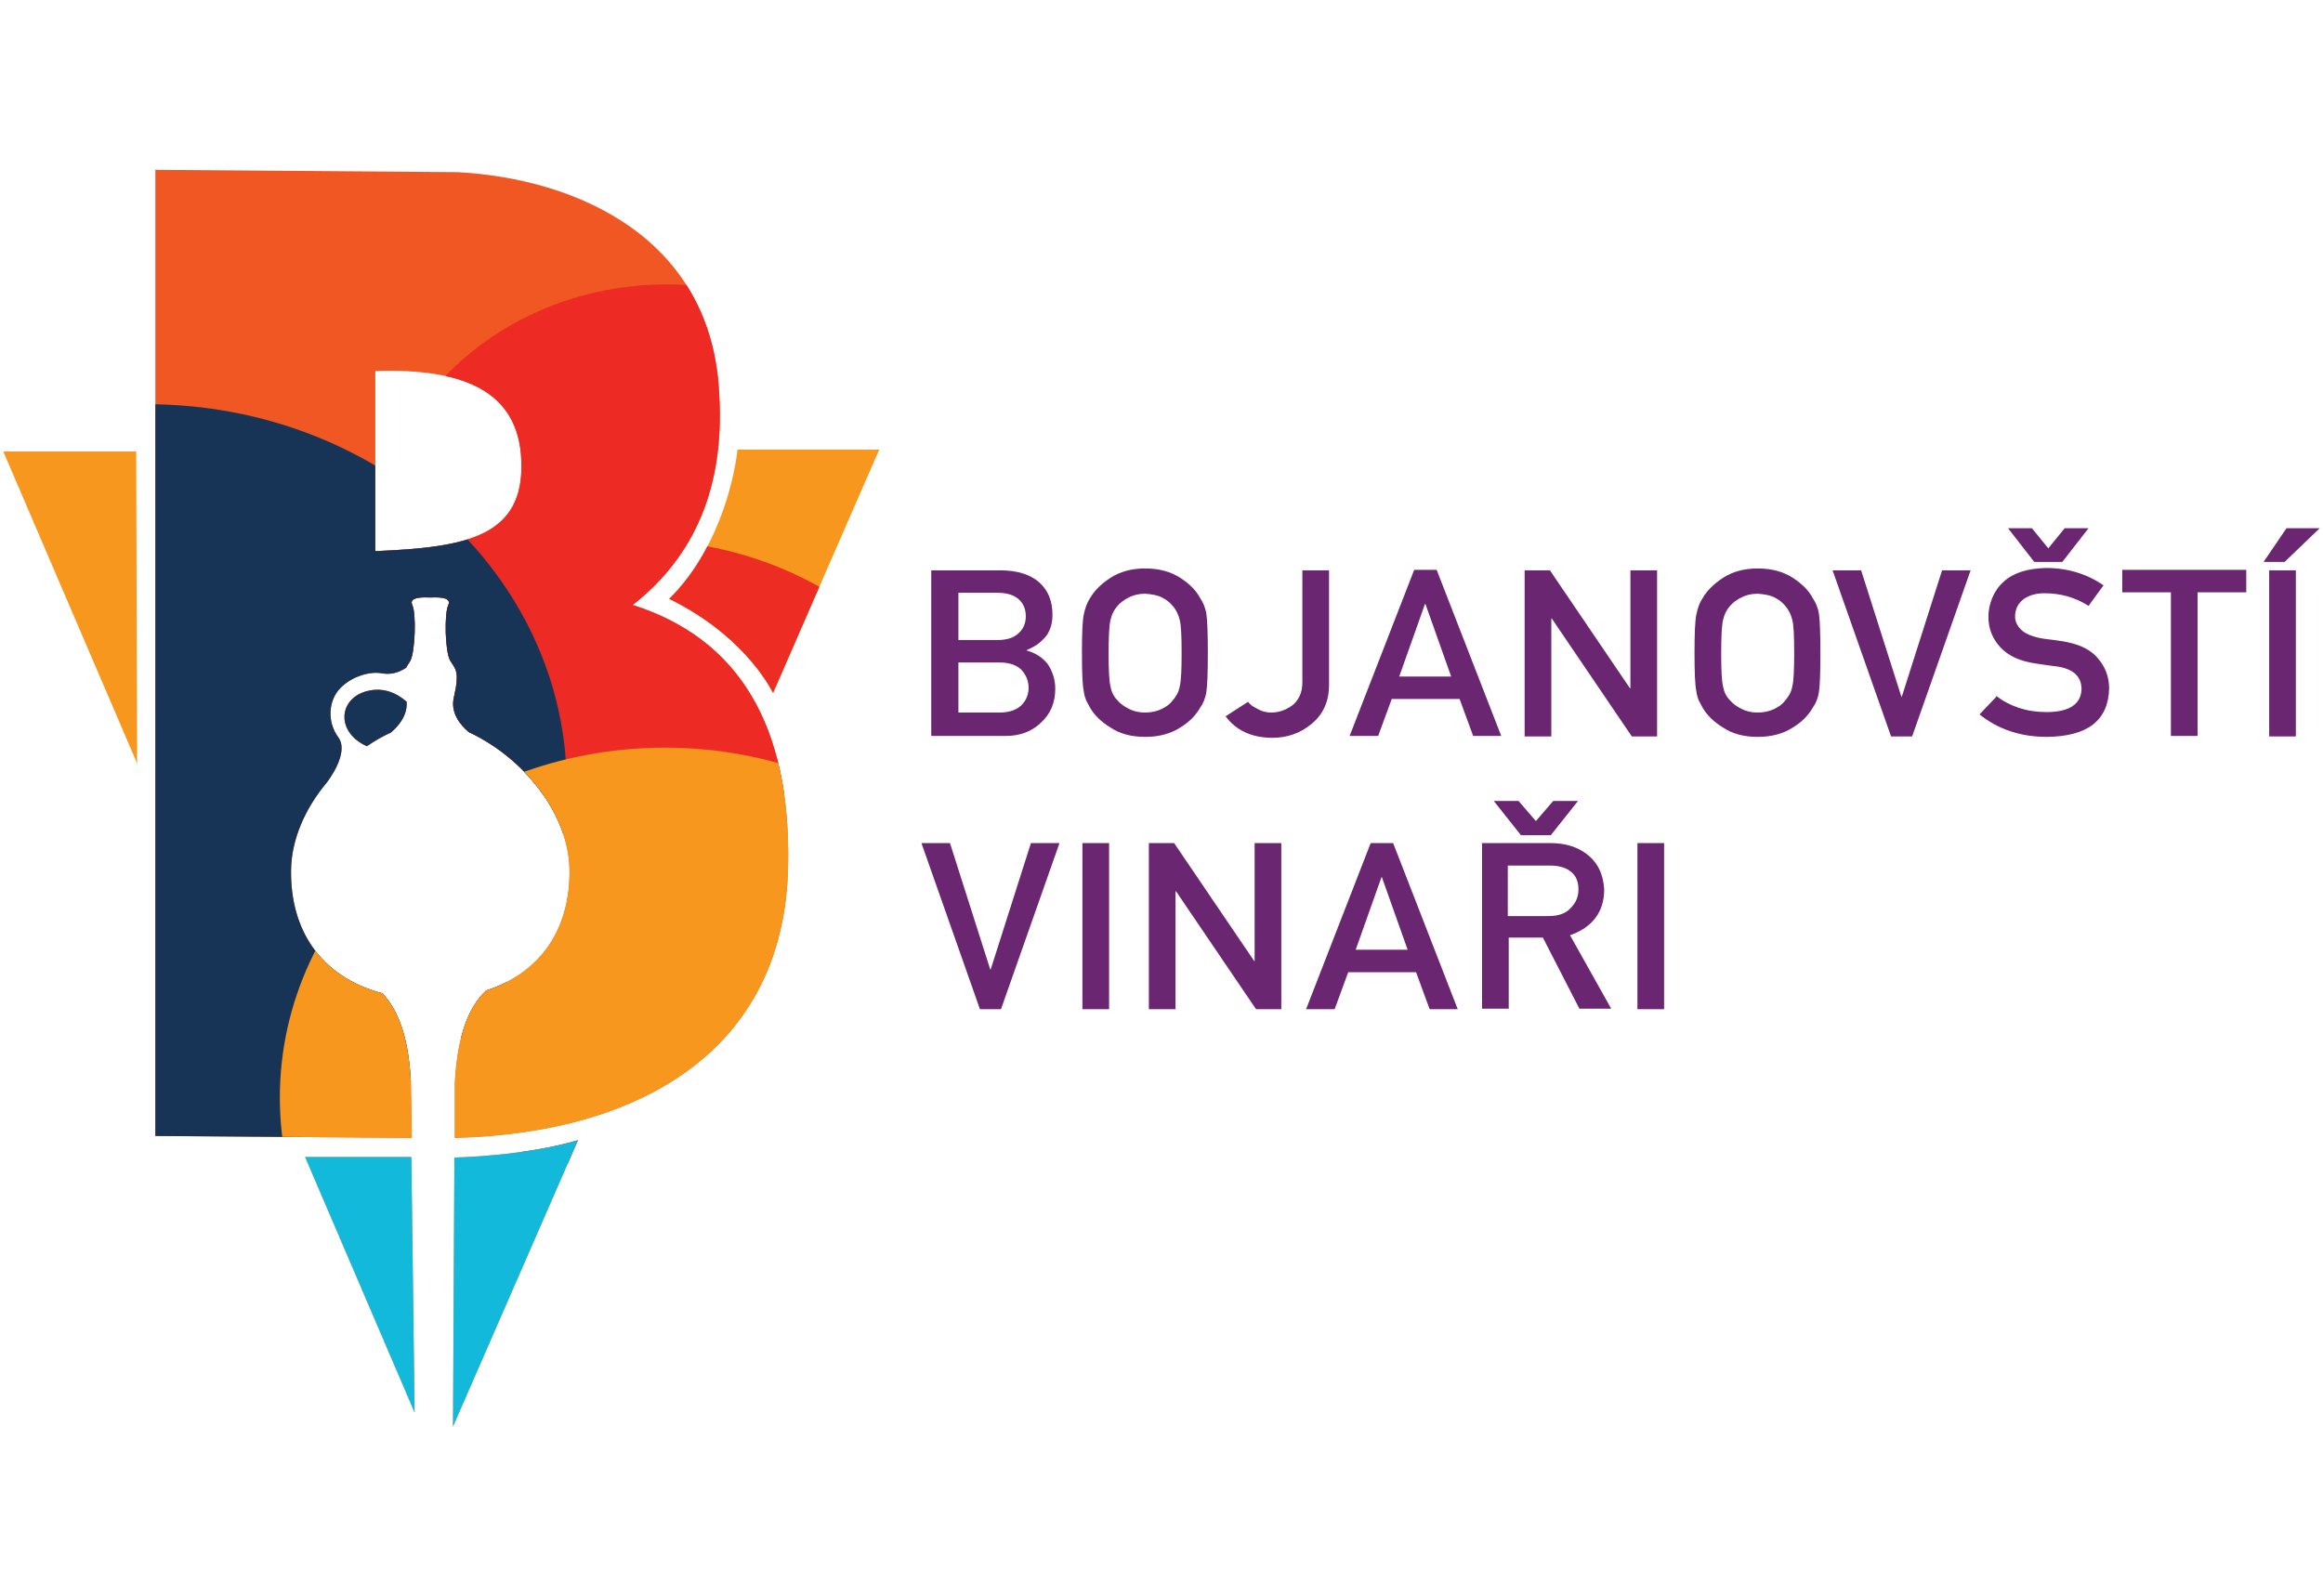 <?xml version="1.0" encoding="UTF-8"?>
<svg id="Layer_1" xmlns="http://www.w3.org/2000/svg" xmlns:xlink="http://www.w3.org/1999/xlink" version="1.1" viewBox="0 0 496.4 341.2">
  <!-- Generator: Adobe Illustrator 29.0.0, SVG Export Plug-In . SVG Version: 2.1.0 Build 186)  -->
  <defs>
    <style>
      .st0 {
        fill: #f7971d;
      }

      .st0, .st1, .st2, .st3, .st4, .st5 {
        fill-rule: evenodd;
      }

      .st6 {
        clip-path: url(#clippath-1);
      }

      .st7 {
        clip-rule: evenodd;
        fill: none;
      }

      .st1 {
        fill: #ed2c24;
      }

      .st2 {
        fill: #f05722;
      }

      .st8 {
        fill: #6a2671;
      }

      .st3 {
        fill: #ed2a24;
      }

      .st4 {
        fill: #173456;
      }

      .st5 {
        fill: #12b9da;
      }

      .st9 {
        clip-path: url(#clippath);
      }
    </style>
    <clipPath id="clippath">
      <path class="st7" d="M157.6,96.1h30.3c0-.1-22.7,52-22.7,52-1.3-2.5-7.3-12.8-22.2-20.1,9.7-9.5,13.7-23.9,14.6-31.9ZM29.4,163.4L.7,96.5h28.4c0,0,.2,66.9.2,66.9ZM88.6,301.9l-23.4-54.6h22.7c0,0,.7,54.6.7,54.6ZM97.2,247.4h.2s14.7-.3,26.1-3.7l-26.7,61.2.3-57.5Z"/>
    </clipPath>
    <clipPath id="clippath-1">
      <path class="st7" d="M78.4,159.5c-6.5-2.9-6.2-9.9-.3-11.7,4.1-1.2,7.1.7,8.8,2.2.2,2.9-1.7,5.2-3.4,6.6-1.8.8-3.5,1.8-5.1,2.9ZM80.2,79.3v38.5c19.3-.8,31.9-3,31.2-19.4-.6-15-12.6-19.7-31.2-19.1ZM87.9,243.2l-54.7-.4V36.3c0,0,64.7.5,64.7.5,25.3,1.4,54.4,14,55.8,47.7,1.1,19.4-5.1,34.3-18.5,44.8,22.6,7.2,33.9,25.7,33.2,56-.8,38.7-31,56.9-71.2,57.9v-11.9c.5-8.3,2.2-15.4,6.7-19.6,12.3-4,18-13.9,17.8-25.9-.2-11.8-9.7-23.8-21.5-29.3-1.9-1.6-4-4.2-3.2-7.5,1.3-5.6.3-6-.8-7.8-1.1-1.9-1.3-10-.4-11.9.9-1.9-3.1-1.6-3.6-1.6,0,0-.4,0-.5,0-.5,0-4.5-.3-3.6,1.6.9,1.9.6,10-.4,11.9-.3.6-.7,1-.9,1.5-1.9,1.3-3.6,1.5-5.3,1.2-2.3-.4-6.1.5-8.7,3.1-2.6,2.6-3,7.2-.5,10.6,2.5,3.4-2.5,9.7-2.5,9.7-4.6,5.5-7.5,12.1-7.6,18.6-.2,12.5,6,22.8,19.5,26.4,4.1,4.3,5.7,11.1,6.1,19l.2,11.8Z"/>
    </clipPath>
  </defs>
  <path class="st0" d="M157.6,96.1h30.3c0-.1-22.7,52-22.7,52-1.3-2.5-7.3-12.8-22.2-20.1,9.7-9.5,13.7-23.9,14.6-31.9ZM29.4,163.4L.7,96.5h28.4c0,0,.2,66.9.2,66.9ZM88.6,301.9l-23.4-54.6h22.7c0,0,.7,54.6.7,54.6ZM97.2,247.4h.2s14.7-.3,26.1-3.7l-26.7,61.2.3-57.5Z"/>
  <g class="st9">
    <path class="st1" d="M136.2,115.4c40.9,0,74.1,30.2,74.1,67.3s-33.2,67.3-74.1,67.3-74.1-30.2-74.1-67.3,33.2-67.3,74.1-67.3Z"/>
    <path class="st5" d="M120.1,216.6c36.8,0,66.6,27.1,66.6,60.5s-29.9,60.5-66.6,60.5-66.6-27.1-66.6-60.5,29.9-60.5,66.6-60.5Z"/>
  </g>
  <path class="st2" d="M78.4,159.5c-6.5-2.9-6.2-9.9-.3-11.7,4.1-1.2,7.1.7,8.8,2.2.2,2.9-1.7,5.2-3.4,6.6-1.8.8-3.5,1.8-5.1,2.9ZM80.2,79.3v38.5c19.3-.8,31.9-3,31.2-19.4-.6-15-12.6-19.7-31.2-19.1ZM87.9,243.2l-54.7-.4V36.3c0,0,64.7.5,64.7.5,25.3,1.4,54.4,14,55.8,47.7,1.1,19.4-5.1,34.3-18.5,44.8,22.6,7.2,33.9,25.7,33.2,56-.8,38.7-31,56.9-71.2,57.9v-11.9c.5-8.3,2.2-15.4,6.7-19.6,12.3-4,18-13.9,17.8-25.9-.2-11.8-9.7-23.8-21.5-29.3-1.9-1.6-4-4.2-3.2-7.5,1.3-5.6.3-6-.8-7.8-1.1-1.9-1.3-10-.4-11.9.9-1.9-3.1-1.6-3.6-1.6,0,0-.4,0-.5,0-.5,0-4.5-.3-3.6,1.6.9,1.9.6,10-.4,11.9-.3.6-.7,1-.9,1.5-1.9,1.3-3.6,1.5-5.3,1.2-2.3-.4-6.1.5-8.7,3.1-2.6,2.6-3,7.2-.5,10.6,2.5,3.4-2.5,9.7-2.5,9.7-4.6,5.5-7.5,12.1-7.6,18.6-.2,12.5,6,22.8,19.5,26.4,4.1,4.3,5.7,11.1,6.1,19l.2,11.8Z"/>
  <g class="st6">
    <path class="st3" d="M142.5,60.8c34.7,0,62.8,25.6,62.8,57.1s-28.1,57.1-62.8,57.1-62.8-25.6-62.8-57.1,28.1-57.1,62.8-57.1Z"/>
    <path class="st4" d="M31.4,86.4c49.5,0,89.7,36.5,89.7,81.5s-40.2,81.5-89.7,81.5-89.7-36.5-89.7-81.5S-18.1,86.4,31.4,86.4Z"/>
    <path class="st0" d="M142.1,159.8c45.4,0,82.3,33.5,82.3,74.8s-36.9,74.8-82.3,74.8-82.3-33.5-82.3-74.8,36.9-74.8,82.3-74.8Z"/>
  </g>
  <g>
    <g>
      <path class="st8" d="M199,121.9h14.7c3.7,0,6.5.9,8.4,2.6,1.9,1.7,2.8,4,2.8,6.9,0,1.5-.3,2.9-1.1,4.2-.4.6-1,1.2-1.7,1.8-.7.6-1.7,1.1-2.8,1.6h0c2.1.6,3.6,1.6,4.7,3.1,1,1.6,1.5,3.3,1.5,5.1,0,3.1-1.1,5.5-3.1,7.3-2,1.9-4.5,2.8-7.5,2.8h-15.9v-35.5ZM204.8,126.6v10.2h8.3c2.1,0,3.6-.5,4.6-1.5,1-.9,1.5-2.1,1.5-3.6s-.5-2.7-1.5-3.6c-1-.9-2.5-1.4-4.6-1.4h-8.3ZM204.8,141.6v10.7h8.8c2.1,0,3.7-.6,4.7-1.6,1-1,1.5-2.3,1.5-3.7s-.5-2.7-1.5-3.8c-1-1-2.5-1.6-4.7-1.6h-8.8Z"/>
      <path class="st8" d="M231.2,139.6c0-4.1.1-6.9.4-8.3.3-1.4.7-2.5,1.3-3.4.9-1.6,2.4-3.1,4.4-4.4,2-1.3,4.5-2,7.4-2,3,0,5.5.7,7.5,2,2,1.3,3.4,2.7,4.3,4.4.6.9,1.1,2,1.3,3.4.2,1.4.3,4.2.3,8.3s-.1,6.8-.3,8.2c-.2,1.4-.7,2.6-1.3,3.4-.9,1.6-2.3,3.1-4.3,4.3-2,1.3-4.5,2-7.5,2-3,0-5.5-.7-7.4-2-2-1.2-3.5-2.7-4.4-4.3-.3-.5-.5-1-.8-1.5-.2-.5-.4-1.1-.5-1.9-.3-1.4-.4-4.2-.4-8.2ZM236.9,139.6c0,3.5.1,5.9.4,7.1.2,1.2.7,2.2,1.5,3,.6.7,1.4,1.3,2.4,1.8,1,.5,2.1.8,3.5.8s2.6-.3,3.6-.8c1-.5,1.7-1,2.3-1.8.7-.8,1.3-1.8,1.5-3,.3-1.2.4-3.6.4-7.1s-.1-5.9-.4-7.1c-.3-1.2-.8-2.2-1.5-3-.6-.7-1.3-1.3-2.3-1.8-1-.5-2.2-.7-3.6-.8-1.4,0-2.5.3-3.5.8-1,.5-1.8,1.1-2.4,1.8-.7.8-1.2,1.7-1.5,3-.3,1.3-.4,3.7-.4,7.1Z"/>
      <path class="st8" d="M266.6,149.9c.5.7,1.2,1.2,2.1,1.6.8.5,1.8.8,3,.8,1.5,0,3-.5,4.4-1.5.7-.5,1.2-1.2,1.6-2,.4-.8.6-1.8.6-3v-23.9h5.7v24.5c0,3.6-1.3,6.3-3.7,8.3-2.4,2-5.2,3-8.4,3-4.4,0-7.8-1.6-10-4.6l4.8-3.1Z"/>
      <path class="st8" d="M311.7,149.4h-14.3l-2.9,7.9h-6.1l13.8-35.5h4.8l13.8,35.5h-6l-2.9-7.9ZM310.1,144.6l-5.5-15.5h-.1l-5.5,15.5h11.1Z"/>
      <path class="st8" d="M325.8,121.9h5.4l17.1,25.2h.1v-25.2h5.7v35.5h-5.4l-17.1-25.2h-.1v25.2h-5.7v-35.5Z"/>
      <path class="st8" d="M362.1,139.6c0-4.1.1-6.9.4-8.3.3-1.4.7-2.5,1.3-3.4.9-1.6,2.4-3.1,4.4-4.4,2-1.3,4.5-2,7.4-2,3,0,5.5.7,7.5,2,2,1.3,3.4,2.7,4.3,4.4.6.9,1.1,2,1.3,3.4.2,1.4.3,4.2.3,8.3s-.1,6.8-.3,8.2c-.2,1.4-.7,2.6-1.3,3.4-.9,1.6-2.3,3.1-4.3,4.3-2,1.3-4.5,2-7.5,2-3,0-5.5-.7-7.4-2-2-1.2-3.5-2.7-4.4-4.3-.3-.5-.5-1-.8-1.5-.2-.5-.4-1.1-.5-1.9-.3-1.4-.4-4.2-.4-8.2ZM367.8,139.6c0,3.5.1,5.9.4,7.1.2,1.2.7,2.2,1.5,3,.6.7,1.4,1.3,2.4,1.8,1,.5,2.1.8,3.5.8s2.6-.3,3.6-.8c1-.5,1.7-1,2.3-1.8.7-.8,1.3-1.8,1.5-3,.3-1.2.4-3.6.4-7.1s-.1-5.9-.4-7.1c-.3-1.2-.8-2.2-1.5-3-.6-.7-1.3-1.3-2.3-1.8-1-.5-2.2-.7-3.6-.8-1.4,0-2.5.3-3.5.8-1,.5-1.8,1.1-2.4,1.8-.7.8-1.2,1.7-1.5,3-.3,1.3-.4,3.7-.4,7.1Z"/>
      <path class="st8" d="M391.6,121.9h6.1l8.6,27h.1l8.6-27h6.1l-12.5,35.5h-4.5l-12.5-35.5Z"/>
      <path class="st8" d="M426.5,148.7c3,2.3,6.6,3.5,10.8,3.5,4.9,0,7.4-1.7,7.5-4.9,0-2.6-1.6-4.2-4.9-4.8-1.5-.2-3.2-.4-5-.7-3.3-.5-5.7-1.6-7.4-3.4-1.7-1.8-2.6-4-2.6-6.6s1.1-5.6,3.3-7.5c2.1-1.9,5.1-2.8,9-2.9,4.7,0,8.8,1.3,12.3,3.7l-3.2,4.4c-2.8-1.8-6-2.7-9.4-2.7-1.8,0-3.2.4-4.4,1.2-1.2.9-1.9,2.1-1.9,3.8,0,1,.4,1.9,1.3,2.8.8.8,2.2,1.4,4.1,1.8,1,.2,2.5.3,4.3.6,3.5.5,6.2,1.6,7.9,3.6,1.7,1.9,2.5,4.1,2.5,6.6-.2,6.8-4.6,10.2-13.3,10.3-5.6,0-10.4-1.6-14.4-4.8l3.8-4ZM429.1,112.9h5.1l3.5,4.3,3.5-4.3h5.1l-5.6,7.2h-6l-5.6-7.2Z"/>
      <path class="st8" d="M463.9,126.6h-10.4v-4.8h26.5v4.8h-10.4v30.7h-5.7v-30.7Z"/>
      <path class="st8" d="M488.6,112.9h7.1l-7.5,7.2h-4.5l4.9-7.2ZM484.9,121.9h5.7v35.5h-5.7v-35.5Z"/>
    </g>
    <g>
      <path class="st8" d="M196.9,180.2h6.1l8.6,27h.1l8.6-27h6.1l-12.5,35.5h-4.5l-12.5-35.5Z"/>
      <path class="st8" d="M231.3,180.2h5.7v35.5h-5.7v-35.5Z"/>
      <path class="st8" d="M245.5,180.2h5.4l17.1,25.2h.1v-25.2h5.7v35.5h-5.4l-17.1-25.2h-.1v25.2h-5.7v-35.5Z"/>
      <path class="st8" d="M302.4,207.8h-14.3l-2.9,7.9h-6.1l13.8-35.5h4.8l13.8,35.5h-6l-2.9-7.9ZM300.8,203l-5.5-15.5h-.1l-5.5,15.5h11.1Z"/>
      <path class="st8" d="M316.5,180.2h14.8c3.2,0,5.7.8,7.7,2.3,2.4,1.8,3.6,4.3,3.8,7.6,0,4.8-2.5,8.1-7.3,9.8l8.8,15.7h-6.8l-7.8-15.2h-7.3v15.2h-5.7v-35.5ZM325.2,178.5h6.2l5.8-7.3h-5.3l-3.7,4.3-3.7-4.3h-5.3l5.8,7.3ZM322.2,195.8h8.7c2.2,0,3.8-.6,4.8-1.8,1.1-1.1,1.6-2.4,1.6-3.9,0-1.9-.7-3.2-1.9-4-1-.7-2.4-1.1-4.2-1.1h-9v10.8Z"/>
      <path class="st8" d="M349.9,180.2h5.7v35.5h-5.7v-35.5Z"/>
    </g>
  </g>
</svg>